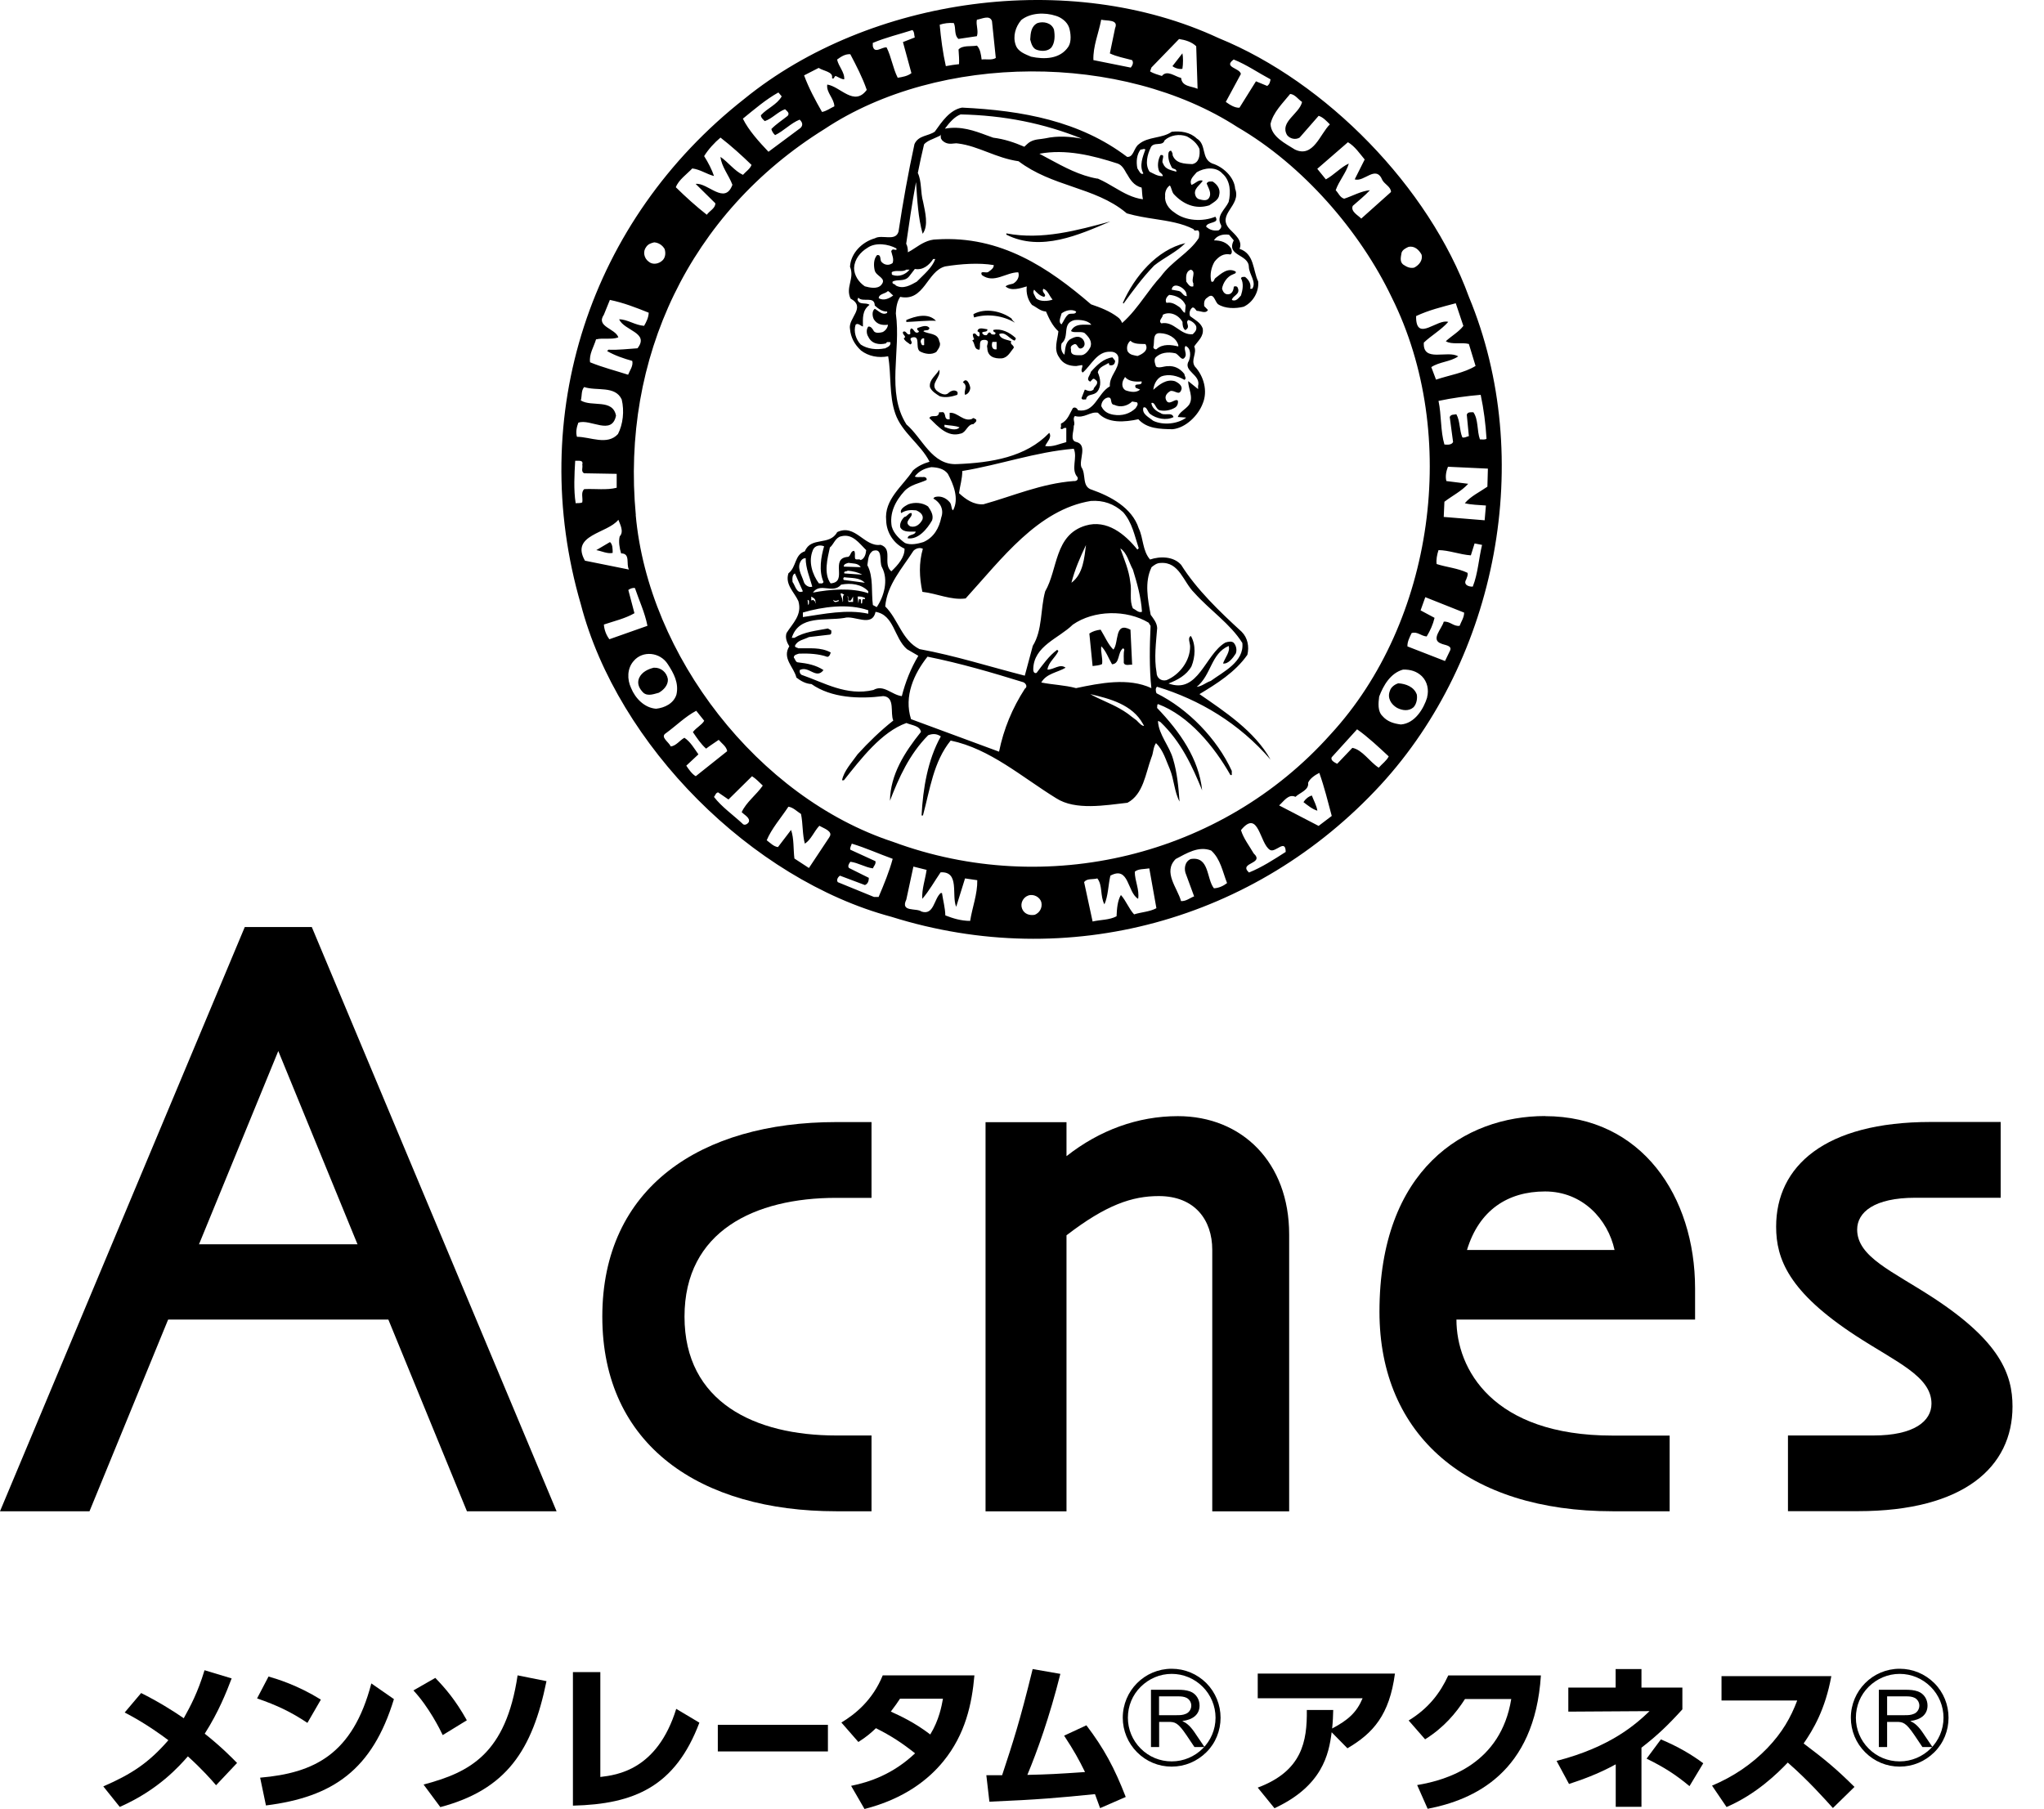 <svg width="61" height="54" viewBox="0 0 61 54" fill="none" xmlns="http://www.w3.org/2000/svg">
<g clip-path="url(#clip0_920_2)">
<path d="M31.828 34.508V33.496H29.412V45.113H31.828V36.873C33.016 35.958 33.793 35.702 34.584 35.702C35.658 35.702 36.178 36.417 36.178 37.305V45.113H38.473V36.846C38.473 34.696 37.064 33.316 35.152 33.316C33.955 33.316 32.816 33.734 31.831 34.508H31.828Z" fill="black"/>
<path d="M46.11 33.313C43.721 33.313 41.168 34.89 41.168 39.153C41.168 42.856 43.809 45.11 48.125 45.11H49.828V42.851H48.125C44.539 42.851 43.465 40.859 43.465 39.388H50.587V38.459C50.587 35.714 48.993 33.316 46.107 33.316L46.11 33.313ZM46.11 35.564C47.237 35.564 47.987 36.405 48.184 37.311H43.78C44.139 36.126 44.992 35.564 46.11 35.564Z" fill="black"/>
<path d="M53.006 36.617C53.006 37.576 53.379 38.561 55.38 39.868C56.586 40.656 57.642 41.08 57.642 41.898C57.642 42.418 57.127 42.848 55.909 42.848H53.359V45.107H55.45C58.613 45.107 60.06 43.783 60.06 41.983C60.06 41.024 59.687 40.038 57.686 38.732C56.48 37.944 55.424 37.52 55.424 36.702C55.424 36.181 55.939 35.752 57.157 35.752H59.707V33.49H57.615C54.453 33.49 53.006 34.814 53.006 36.614V36.617Z" fill="black"/>
<path d="M12.676 37.141H3.927V39.388H12.676V37.141Z" fill="black"/>
<path d="M9.305 27.671H8.305H7.305L0 45.11H2.671L8.305 31.372L13.935 45.11H16.61L9.305 27.671Z" fill="black"/>
<path d="M24.956 35.755H26.009V33.493H24.956C20.913 33.493 17.975 35.446 17.975 39.3C17.975 43.154 20.913 45.11 24.956 45.11H26.009V42.848H24.956C22.526 42.848 20.428 41.853 20.428 39.3C20.428 36.746 22.526 35.755 24.956 35.755Z" fill="black"/>
<path d="M4.216 50.538C4.701 50.779 5.157 51.061 5.484 51.288C5.689 50.917 5.901 50.523 6.104 49.855L6.913 50.099C6.76 50.502 6.525 51.099 6.11 51.749C6.601 52.138 6.931 52.476 7.075 52.623L6.448 53.288C6.319 53.135 6.031 52.809 5.607 52.426C5.357 52.709 4.733 53.426 3.574 53.935L3.083 53.323C3.939 52.95 4.439 52.617 5.025 51.944C4.386 51.467 3.957 51.241 3.721 51.117L4.213 50.535L4.216 50.538Z" fill="black"/>
<path d="M9.173 51.426C8.687 51.102 8.27 50.902 7.672 50.696L8.014 50.043C8.278 50.12 8.876 50.299 9.576 50.732L9.173 51.429V51.426ZM7.764 53.062C9.379 52.923 10.529 52.364 11.082 50.249L11.756 50.717C11.111 52.829 9.935 53.641 7.937 53.891L7.764 53.065V53.062Z" fill="black"/>
<path d="M13.212 51.791C13.135 51.626 12.797 50.949 12.338 50.458L12.991 50.084C13.288 50.393 13.588 50.735 13.932 51.349L13.212 51.791ZM12.641 53.267C14.021 52.903 15.097 52.353 15.447 50.008L16.309 50.181C15.886 52.25 15.112 53.417 13.141 53.941L12.641 53.267Z" fill="black"/>
<path d="M17.916 53.041C18.41 52.982 19.613 52.838 20.181 51.008L20.872 51.42C20.151 53.332 18.925 53.853 17.098 53.897V49.911H17.916V53.041Z" fill="black"/>
<path d="M24.708 51.485V52.279H21.422V51.485H24.708Z" fill="black"/>
<path d="M25.108 51.417C25.523 51.167 26.041 50.752 26.344 50.008H29.08C29.006 50.864 28.809 51.767 28.156 52.57C27.718 53.109 26.997 53.691 25.8 53.997L25.4 53.306C25.953 53.194 26.65 52.959 27.309 52.335C26.9 52.011 26.594 51.814 26.141 51.585C26.012 51.708 25.873 51.835 25.617 51.997L25.108 51.414V51.417ZM26.859 50.705C26.776 50.832 26.732 50.893 26.585 51.09C26.85 51.211 27.288 51.408 27.762 51.773C28.027 51.341 28.103 50.917 28.141 50.705H26.859Z" fill="black"/>
<path d="M29.436 52.988H29.907C30.233 51.997 30.43 51.405 30.818 49.82L31.645 49.964C31.319 51.261 30.954 52.273 30.66 52.979C31.295 52.965 31.563 52.95 32.381 52.894C32.189 52.506 32.06 52.27 31.757 51.808L32.422 51.499C32.945 52.188 33.257 52.764 33.596 53.638L32.831 53.971C32.757 53.765 32.731 53.691 32.678 53.553C31.639 53.659 30.98 53.718 29.527 53.779L29.436 52.991V52.988Z" fill="black"/>
<path d="M37.535 53.359C38.861 52.864 39.011 51.979 39 51.041H39.788C39.782 51.238 39.779 51.364 39.756 51.594C40.241 51.338 40.491 51.108 40.665 50.691H37.535V49.955H41.63C41.465 51.191 40.98 51.735 40.212 52.185L39.741 51.706C39.659 52.364 39.462 53.312 38.035 53.974L37.535 53.359Z" fill="black"/>
<path d="M42.294 53.282C43.209 53.132 44.789 52.638 45.101 50.714H43.721C43.448 51.138 43.092 51.564 42.53 51.917L42.039 51.355C42.63 50.996 42.98 50.535 43.221 50.011H45.986C45.798 52.92 43.983 53.726 42.606 53.991L42.294 53.285V53.282Z" fill="black"/>
<path d="M48.219 49.82H48.987V50.373H50.208V51.023C49.767 51.508 49.467 51.794 48.987 52.167V53.932H48.219V52.664C47.666 52.967 47.187 53.129 46.825 53.25L46.454 52.562C48.075 52.144 48.825 51.461 49.228 51.076L46.804 51.091V50.373H48.216V49.82H48.219ZM50.42 53.315C50.017 52.979 49.675 52.756 49.14 52.494L49.566 51.92C50.081 52.132 50.505 52.388 50.831 52.632L50.42 53.315Z" fill="black"/>
<path d="M54.653 50.032C54.471 51.032 54.109 51.632 53.827 52.041C54.45 52.511 54.794 52.791 55.344 53.338L54.7 53.968C54.429 53.67 53.982 53.162 53.353 52.611C53.05 52.929 52.411 53.559 51.526 53.938L51.093 53.3C51.723 53.035 52.276 52.664 52.747 52.176C53.188 51.714 53.444 51.267 53.635 50.758H51.376V50.032H54.65H54.653Z" fill="black"/>
<path d="M34.967 52.732C35.358 52.732 35.722 52.579 36.002 52.303C36.279 52.029 36.426 51.658 36.426 51.273C36.426 50.888 36.276 50.517 36.002 50.24C35.725 49.964 35.358 49.811 34.967 49.811C34.16 49.811 33.507 50.467 33.507 51.273C33.507 51.658 33.66 52.029 33.934 52.303C34.208 52.579 34.575 52.732 34.964 52.732H34.967ZM33.66 51.273C33.66 50.923 33.796 50.593 34.043 50.349C34.29 50.105 34.616 49.964 34.967 49.964C35.316 49.964 35.646 50.102 35.893 50.349C36.137 50.593 36.276 50.926 36.276 51.273C36.276 51.991 35.687 52.576 34.967 52.576C34.616 52.576 34.29 52.441 34.043 52.194C33.796 51.947 33.66 51.62 33.66 51.273Z" fill="black"/>
<path d="M34.593 50.635H35.163C35.258 50.635 35.337 50.643 35.411 50.679C35.487 50.717 35.552 50.805 35.552 50.911C35.552 51.017 35.487 51.117 35.393 51.155C35.296 51.197 35.214 51.197 35.105 51.197H34.59V50.635H34.593ZM34.352 52.147H34.593V51.397H34.866C35.066 51.397 35.152 51.414 35.411 51.797L35.646 52.147H35.946L35.631 51.682C35.487 51.479 35.375 51.414 35.29 51.376V51.37C35.593 51.332 35.799 51.182 35.799 50.908C35.799 50.729 35.699 50.555 35.514 50.487C35.396 50.446 35.278 50.438 35.152 50.438H34.349V52.144L34.352 52.147Z" fill="black"/>
<path d="M56.692 52.732C57.083 52.732 57.448 52.579 57.727 52.303C58.004 52.029 58.151 51.658 58.151 51.273C58.151 50.888 58.004 50.517 57.727 50.24C57.448 49.964 57.083 49.811 56.692 49.811C55.886 49.811 55.236 50.467 55.236 51.273C55.236 51.658 55.386 52.029 55.662 52.303C55.936 52.579 56.303 52.732 56.692 52.732ZM55.386 51.273C55.386 50.923 55.521 50.593 55.768 50.349C56.015 50.105 56.342 49.964 56.692 49.964C57.042 49.964 57.371 50.102 57.618 50.349C57.863 50.593 58.001 50.926 58.001 51.273C58.001 51.991 57.413 52.576 56.692 52.576C56.342 52.576 56.015 52.441 55.768 52.194C55.521 51.947 55.386 51.62 55.386 51.273Z" fill="black"/>
<path d="M56.318 50.635H56.892C56.986 50.635 57.065 50.643 57.139 50.679C57.215 50.717 57.28 50.805 57.28 50.911C57.28 51.017 57.215 51.117 57.121 51.155C57.024 51.197 56.942 51.197 56.833 51.197H56.318V50.635ZM56.077 52.147H56.318V51.397H56.592C56.792 51.397 56.877 51.414 57.136 51.797L57.371 52.147H57.671L57.357 51.682C57.212 51.479 57.101 51.414 57.015 51.376V51.37C57.321 51.332 57.524 51.182 57.524 50.908C57.524 50.729 57.424 50.555 57.236 50.487C57.118 50.446 57.001 50.438 56.874 50.438H56.071V52.144L56.077 52.147Z" fill="black"/>
<path d="M30.963 1.494C31.092 1.533 31.269 1.533 31.375 1.421C31.486 1.274 31.486 1.062 31.454 0.883C31.383 0.68 31.142 0.63 30.963 0.688C30.768 0.785 30.757 0.991 30.745 1.18C30.777 1.3 30.816 1.459 30.963 1.494ZM38.9 23.943C39.029 24.041 39.161 24.152 39.315 24.199C39.288 24.035 39.209 23.902 39.15 23.746C39.053 23.77 38.953 23.855 38.9 23.943ZM35.287 2.053C35.311 1.915 35.311 1.692 35.287 1.592L34.99 1.974C35.066 2.036 35.202 2.074 35.287 2.053ZM19.522 19.928C19.343 19.969 19.154 20.057 19.072 20.24C19.004 20.407 19.078 20.557 19.201 20.678C19.334 20.793 19.522 20.713 19.66 20.678C19.807 20.596 19.946 20.446 19.931 20.269C19.898 20.072 19.728 19.922 19.522 19.931M41.73 20.396C41.624 20.428 41.512 20.51 41.48 20.619C41.394 20.834 41.515 21.025 41.691 21.128C41.85 21.21 42.042 21.237 42.186 21.11C42.274 21.013 42.303 20.858 42.283 20.734C42.203 20.502 41.956 20.41 41.733 20.396M17.795 16.421C17.948 16.445 18.125 16.539 18.284 16.504C18.284 16.38 18.284 16.248 18.204 16.18L17.795 16.421ZM43.836 8.858C42.645 5.589 39.588 2.451 36.37 1.138C31.925 -0.933 25.953 -0.088 22.217 2.948C17.604 6.572 15.689 12.406 17.336 18.045C18.433 22.249 22.443 26.253 26.6 27.365C31.884 29.024 37.473 27.48 41.203 23.429C44.675 19.654 45.845 13.694 43.836 8.858ZM44.363 13.097C44.313 13.132 44.23 13.115 44.166 13.115C44.074 12.862 44.124 12.52 43.971 12.306C43.898 12.306 43.798 12.291 43.774 12.379L43.836 13.018C43.774 13.029 43.715 13.076 43.642 13.056C43.551 12.844 43.577 12.567 43.462 12.364C43.395 12.385 43.307 12.356 43.265 12.447L43.365 13.194C43.324 13.279 43.209 13.279 43.106 13.268C42.986 12.865 43.021 12.394 42.93 11.967C43.339 11.879 43.78 11.82 44.189 11.785C44.28 12.214 44.336 12.653 44.363 13.097ZM43.671 9.729C43.545 9.899 43.321 10.026 43.148 10.185C43.324 10.296 43.618 10.211 43.836 10.267L44.036 10.923C43.692 11.135 43.251 11.197 42.856 11.332L42.715 10.958C42.962 10.796 43.271 10.805 43.518 10.638C43.209 10.441 42.453 10.835 42.492 10.226C42.715 10.014 43.009 9.849 43.221 9.608C42.901 9.508 42.292 10.193 42.262 9.508V9.434C42.636 9.258 43.033 9.161 43.445 9.052L43.671 9.726V9.729ZM41.833 7.531C41.865 7.449 41.956 7.407 42.027 7.372C42.209 7.325 42.347 7.457 42.424 7.599C42.471 7.775 42.339 7.922 42.2 7.99C42.065 8.016 41.968 7.958 41.871 7.893C41.762 7.802 41.812 7.649 41.83 7.531M40.727 4.76L40.429 5.354C40.715 5.445 41.062 4.904 41.256 5.378C41.324 5.501 41.512 5.578 41.512 5.731L40.624 6.525C40.544 6.434 40.297 6.316 40.371 6.145C40.544 5.99 40.735 5.839 40.883 5.678C40.621 5.701 40.371 5.848 40.115 5.931C39.991 5.898 39.941 5.757 39.862 5.678C39.962 5.392 40.173 5.163 40.253 4.883C40.026 4.98 39.806 5.228 39.568 5.354L39.312 5.039L40.227 4.245C40.435 4.366 40.58 4.586 40.724 4.757M38.858 3.045C38.776 3.401 38.182 3.639 38.411 4.033C38.5 4.145 38.664 4.18 38.785 4.107L39.353 3.457C39.485 3.498 39.594 3.618 39.688 3.713C39.4 3.989 39.194 4.727 38.644 4.463C38.367 4.286 37.932 4.083 37.917 3.698C37.997 3.351 38.276 3.086 38.503 2.804C38.65 2.818 38.741 2.965 38.856 3.042M36.82 1.777C37.202 1.93 37.547 2.171 37.917 2.368C37.905 2.445 37.888 2.518 37.817 2.565L37.482 2.427L36.99 3.215C36.852 3.224 36.705 3.13 36.582 3.042L37.032 2.209C37.005 2.027 36.49 2.012 36.82 1.774M34.363 2.015L35.187 1.165C35.37 1.191 35.564 1.25 35.699 1.38L35.74 2.651C35.564 2.568 35.273 2.592 35.249 2.327C35.066 2.286 34.828 2.074 34.675 2.268C34.56 2.23 34.428 2.198 34.322 2.13L34.363 2.015ZM32.863 0.588C33.025 0.63 33.393 0.571 33.278 0.841L33.122 1.594C33.331 1.694 33.563 1.733 33.784 1.794C33.84 1.868 33.796 1.956 33.746 2.018L32.631 1.794C32.616 1.383 32.787 0.994 32.863 0.591M30.471 0.603C30.745 0.379 31.177 0.362 31.516 0.474C31.669 0.521 31.848 0.647 31.907 0.827C31.957 0.988 31.981 1.247 31.884 1.394C31.636 1.768 31.163 1.777 30.771 1.692C30.598 1.618 30.377 1.544 30.31 1.339C30.221 1.08 30.307 0.8 30.474 0.603M28.465 0.688C28.536 0.835 28.465 1.038 28.603 1.162L29.154 1.08C29.209 0.915 29.118 0.738 29.154 0.588C29.292 0.571 29.536 0.432 29.604 0.63L29.718 1.73C29.604 1.806 29.407 1.756 29.295 1.777C29.277 1.627 29.253 1.462 29.156 1.362C28.977 1.394 28.727 1.344 28.606 1.477C28.615 1.618 28.63 1.786 28.621 1.915C28.492 1.927 28.362 1.95 28.227 1.974C28.136 1.574 28.08 1.138 28.044 0.738C28.177 0.694 28.315 0.677 28.465 0.688ZM26.05 1.28C26.424 1.121 26.835 1.024 27.23 0.897C27.294 0.956 27.277 1.044 27.3 1.118L26.947 1.256L27.2 2.183C27.088 2.271 26.938 2.298 26.791 2.321C26.644 2.03 26.603 1.703 26.459 1.415C26.318 1.397 26.097 1.621 26.047 1.374V1.277L26.05 1.28ZM24.438 2.03C24.567 2.118 24.879 2.145 24.829 2.327C24.888 2.395 24.894 2.268 24.941 2.268C25.023 2.303 25.1 2.362 25.194 2.368C25.214 2.159 25.023 1.983 24.982 1.777C25.1 1.692 25.22 1.609 25.376 1.618C25.556 1.962 25.738 2.309 25.867 2.683C25.491 3.192 25.082 2.583 24.688 2.524C24.652 2.762 24.894 2.936 24.9 3.174C24.776 3.23 24.67 3.315 24.532 3.342C24.329 2.986 24.138 2.633 23.997 2.25L24.432 2.027L24.438 2.03ZM23.232 2.762L23.329 2.877C23.182 3.13 22.905 3.224 22.708 3.439C22.708 3.515 22.773 3.565 22.823 3.615C23.043 3.542 23.205 3.342 23.429 3.26C23.485 3.318 23.576 3.371 23.508 3.457C23.343 3.589 23.17 3.698 23.02 3.851C23.035 3.916 23.076 3.983 23.132 4.033C23.393 3.907 23.599 3.677 23.864 3.571C23.97 3.665 23.97 3.777 23.843 3.854L22.934 4.53C22.661 4.242 22.343 3.895 22.17 3.542C22.517 3.26 22.852 2.971 23.226 2.762M20.66 5.028C20.896 5.057 21.087 5.198 21.308 5.254C21.249 5.072 21.134 4.848 21.014 4.66C21.134 4.463 21.325 4.254 21.502 4.107C21.825 4.357 22.143 4.645 22.428 4.922C22.387 5.039 22.258 5.122 22.172 5.219C21.922 5.104 21.731 4.839 21.502 4.683C21.528 4.969 21.752 5.233 21.858 5.516C21.628 6.134 21.125 5.445 20.761 5.489L21.349 6.069C21.349 6.219 21.175 6.293 21.093 6.41C20.772 6.157 20.472 5.887 20.169 5.589C20.249 5.372 20.502 5.195 20.66 5.028ZM19.284 7.372C19.343 7.284 19.428 7.257 19.522 7.234C19.654 7.243 19.766 7.316 19.834 7.431C19.872 7.549 19.86 7.684 19.775 7.769C19.666 7.878 19.481 7.913 19.363 7.813C19.219 7.713 19.178 7.508 19.284 7.372ZM17.795 10.129C17.998 10.079 18.26 10.146 18.454 10.07C18.366 9.802 17.774 9.755 18.022 9.393L18.201 8.952C18.601 9.034 18.981 9.181 19.36 9.334C19.354 9.481 19.29 9.608 19.222 9.726C18.951 9.708 18.725 9.531 18.478 9.531C18.625 9.873 19.392 9.926 19.025 10.396C18.728 10.414 18.457 10.452 18.157 10.438L18.119 10.479C18.354 10.614 18.607 10.699 18.869 10.773C18.904 10.92 18.795 11.058 18.745 11.185C18.369 11.064 17.975 10.964 17.61 10.814C17.575 10.57 17.722 10.355 17.789 10.126M17.26 12.617C17.616 12.488 18.26 13.018 18.384 12.406C18.284 11.894 17.66 12.156 17.333 11.953C17.374 11.811 17.339 11.664 17.433 11.553C17.81 11.679 18.357 11.502 18.554 11.923C18.637 12.27 18.592 12.665 18.442 12.956C18.122 13.306 17.616 13.038 17.218 13.038C17.177 12.9 17.21 12.747 17.26 12.614M17.18 15.021C17.116 14.621 17.142 14.159 17.166 13.753C17.254 13.762 17.419 13.718 17.377 13.868C17.401 13.956 17.327 14.082 17.436 14.127L18.404 14.144V14.559C18.107 14.636 17.757 14.583 17.436 14.6C17.327 14.697 17.401 14.862 17.377 14.994C17.327 15.027 17.248 15.012 17.18 15.021ZM18.454 15.515C18.504 15.648 18.628 15.871 18.495 16.009C18.454 16.159 18.489 16.365 18.536 16.518C18.825 16.518 18.675 16.845 18.772 17.001L17.457 16.736C17.015 15.959 18.128 15.927 18.454 15.515ZM18.022 18.642C18.334 18.536 18.651 18.466 18.934 18.304L18.751 17.61C18.81 17.569 18.875 17.542 18.948 17.551C19.072 17.922 19.245 18.283 19.322 18.68L18.186 19.081C18.095 18.96 18.033 18.807 18.022 18.642ZM18.834 20.537C18.713 20.281 18.713 19.954 18.91 19.731C19.181 19.407 19.704 19.466 19.931 19.828C20.104 20.093 20.266 20.387 20.187 20.734C20.104 20.999 19.834 21.128 19.581 21.155C19.234 21.131 18.957 20.843 18.834 20.537ZM20.761 23.167C20.655 23.108 20.558 22.97 20.481 22.855L20.843 22.517C20.719 22.343 20.602 22.137 20.425 22.022C20.284 22.099 20.178 22.264 20.016 22.281C19.966 22.149 19.687 21.999 19.875 21.884C20.181 21.661 20.457 21.384 20.778 21.216L21.016 21.514C20.949 21.637 20.784 21.713 20.678 21.852C20.796 22.025 20.916 22.208 21.072 22.346C21.196 22.252 21.328 22.169 21.449 22.084C21.531 22.184 21.681 22.281 21.702 22.422L20.763 23.17L20.761 23.167ZM22.346 24.538C22.305 24.605 22.208 24.655 22.152 24.579C21.872 24.32 21.537 24.085 21.308 23.788C21.349 23.741 21.358 23.664 21.431 23.652L21.74 23.864L22.443 23.17C22.561 23.243 22.661 23.352 22.764 23.449C22.576 23.723 22.267 23.946 22.134 24.244C22.214 24.323 22.396 24.414 22.346 24.538ZM24.75 24.991L24.141 25.909L23.708 25.626C23.673 25.347 23.699 25.029 23.608 24.773L23.217 25.285C23.084 25.267 22.99 25.161 22.881 25.082C23.023 24.738 23.308 24.414 23.529 24.079C23.676 24.102 23.782 24.22 23.905 24.297C23.964 24.582 23.944 24.914 24.02 25.182C24.208 25.061 24.291 24.82 24.452 24.649C24.576 24.723 24.879 24.814 24.75 24.988M26.223 26.773H26.082L25.003 26.332C24.953 26.265 25.008 26.179 25.067 26.138L25.812 26.418C25.906 26.382 25.929 26.285 25.929 26.203L25.338 25.909C25.288 25.856 25.338 25.773 25.379 25.723C25.614 25.753 25.812 25.888 26.05 25.92C26.073 25.853 26.147 25.794 26.126 25.706L25.379 25.364C25.353 25.317 25.403 25.244 25.42 25.182C25.838 25.308 26.232 25.488 26.641 25.635C26.541 26.009 26.379 26.403 26.223 26.768M18.975 15.374C18.534 10.691 20.578 6.357 24.608 3.851C28.041 1.574 33.484 1.562 36.932 3.795C38.882 4.93 40.591 6.901 41.536 8.881C43.574 12.973 42.803 18.563 39.709 21.919C36.449 25.573 31.216 26.818 26.653 25.129C22.626 23.808 19.348 19.569 18.972 15.371M28.956 27.488C28.677 27.488 28.439 27.412 28.212 27.324C28.206 27.094 28.144 26.876 28.112 26.656H28.074C27.871 26.829 27.871 27.332 27.5 27.209C27.353 27.094 26.862 27.238 27.047 26.853L27.259 25.867L27.653 25.965C27.612 26.253 27.506 26.544 27.524 26.829C27.727 26.597 27.891 26.3 28.071 26.038C28.65 26.006 28.389 26.721 28.536 27.068L28.8 26.22L29.165 26.273C29.174 26.685 29.018 27.076 28.953 27.485M30.88 27.306C30.716 27.335 30.563 27.276 30.504 27.127C30.439 26.968 30.53 26.788 30.683 26.732C30.839 26.673 31.033 26.773 31.077 26.929C31.116 27.103 31.019 27.25 30.88 27.306ZM33.846 27.294C33.69 27.127 33.61 26.894 33.452 26.715C33.351 26.879 33.331 27.127 33.322 27.35C33.107 27.465 32.846 27.45 32.607 27.506L32.354 26.332C32.434 26.212 32.616 26.259 32.748 26.22C32.91 26.423 32.828 26.753 32.96 26.994C33.072 26.744 33.072 26.423 33.137 26.138C33.702 25.832 33.637 26.638 33.966 26.829C34.01 26.55 33.866 26.3 33.866 26.02C33.966 25.929 34.152 25.947 34.299 25.92L34.511 27.109C34.307 27.218 34.063 27.224 33.843 27.294M36.228 26.515C35.999 26.226 36.099 25.553 35.537 25.641C35.352 25.717 35.325 25.95 35.399 26.109L35.637 26.756C35.52 26.797 35.399 26.906 35.246 26.897C35.14 26.503 34.696 26.032 35.087 25.641C35.408 25.473 35.77 25.241 36.146 25.388C36.426 25.641 36.487 26.023 36.62 26.359C36.511 26.444 36.373 26.509 36.226 26.515M37.27 26.041C36.952 25.741 37.755 25.791 37.414 25.473C37.279 25.241 37.108 25.023 37.035 24.779C37.564 24.129 37.591 25.185 37.902 25.37C38.067 25.464 38.364 25.02 38.37 25.429C38.017 25.656 37.655 25.891 37.273 26.044M39.35 24.652L38.173 24.041C38.308 23.926 38.45 23.685 38.661 23.785C38.794 23.658 39.07 23.582 39.038 23.367C39.088 23.24 39.244 23.134 39.373 23.07C39.523 23.493 39.629 23.926 39.744 24.355L39.353 24.652H39.35ZM41.144 22.914C40.874 22.74 40.656 22.378 40.359 22.323L39.906 22.799C39.835 22.761 39.697 22.699 39.744 22.602L40.5 21.769C40.827 21.999 41.147 22.302 41.444 22.578C41.383 22.705 41.247 22.799 41.147 22.914M42.592 20.816C42.486 21.16 42.221 21.596 41.806 21.625C41.6 21.599 41.403 21.543 41.256 21.372C41.112 21.231 41.133 20.99 41.159 20.793C41.283 20.463 41.494 20.093 41.871 19.987C42.092 19.981 42.28 20.037 42.433 20.184C42.598 20.349 42.648 20.59 42.589 20.816M43.56 18.68C43.38 18.707 43.271 18.536 43.086 18.557C43.033 18.763 42.683 19.095 43.009 19.21C43.106 19.26 43.371 19.26 43.262 19.445L43.124 19.731L42.003 19.295C41.995 19.16 42.068 19.022 42.127 18.898C42.292 18.839 42.409 18.986 42.577 18.998C42.683 18.822 42.765 18.642 42.812 18.442L42.395 18.219L42.536 17.825L43.695 18.286C43.695 18.433 43.607 18.554 43.56 18.68ZM43.954 17.51C43.83 17.518 43.66 17.454 43.757 17.295C43.774 17.233 43.816 17.174 43.795 17.098C43.501 16.957 43.174 16.933 42.874 16.836C42.856 16.709 42.886 16.554 42.93 16.421C43.233 16.421 43.568 16.554 43.895 16.577L44.007 16.221L44.23 16.265C44.13 16.677 44.107 17.121 43.954 17.507M44.345 15.089L44.307 15.53L43.086 15.43L43.106 14.977C43.345 14.794 43.621 14.659 43.816 14.441L43.165 14.359C43.127 14.221 43.16 14.062 43.212 13.932L44.404 13.988L44.389 14.527C44.166 14.683 43.889 14.812 43.715 15.021C43.913 15.071 44.133 15.071 44.345 15.089ZM30.289 9.632C30.26 9.596 30.201 9.561 30.192 9.511C29.892 9.287 29.407 9.181 29.053 9.376C29.048 9.411 29.062 9.44 29.071 9.476C29.48 9.352 29.945 9.426 30.289 9.632ZM28.8 11.785C28.889 11.77 28.956 11.664 28.956 11.573C28.942 11.479 28.851 11.241 28.736 11.411C28.903 11.529 28.75 11.652 28.8 11.785ZM29.23 10.441C29.277 10.299 29.177 10.129 29.407 10.146C29.562 10.176 29.424 10.293 29.465 10.382C29.465 10.638 29.668 10.714 29.901 10.696C30.08 10.673 30.157 10.496 30.254 10.382C30.268 10.299 30.124 10.282 30.18 10.185C30.051 10.134 29.854 10.129 29.818 9.973C30.007 9.884 30.115 10.117 30.28 10.167C30.292 10.146 30.327 10.117 30.31 10.088C30.13 9.92 29.877 9.796 29.645 9.849C29.615 9.929 29.771 9.905 29.686 9.985C29.636 9.985 29.586 9.993 29.565 9.943C29.515 9.884 29.468 9.973 29.451 10.002C29.383 10.02 29.324 9.982 29.309 9.929C29.351 9.879 29.474 9.929 29.468 9.829C29.377 9.823 29.192 9.746 29.171 9.887L29.233 9.929C29.233 9.973 29.248 10.02 29.212 10.043C29.133 10.034 29.124 9.905 29.033 9.973C29.033 10.023 29.045 10.076 29.074 10.126L29.015 10.164C29.106 10.246 29.056 10.438 29.233 10.438M29.618 10.205H29.742V10.426C29.595 10.455 29.583 10.299 29.618 10.205ZM32.41 11.926C32.445 11.732 32.631 11.829 32.748 11.688C32.878 11.529 32.843 11.294 32.763 11.117C32.787 10.958 32.966 10.911 33.081 10.838C33.107 10.847 33.101 10.882 33.101 10.896C33.213 10.926 33.278 10.876 33.278 10.767L33.199 10.667C32.937 10.699 32.734 10.896 32.554 11.1C32.545 11.191 32.386 11.329 32.537 11.391L32.595 11.332C32.642 11.27 32.684 11.332 32.734 11.373C32.781 11.488 32.642 11.538 32.634 11.629C32.537 11.703 32.472 11.664 32.375 11.629L32.275 11.885C32.298 11.953 32.366 11.914 32.413 11.923M32.89 19.828C32.916 19.637 32.84 19.457 32.866 19.292C33.004 19.422 33.078 19.642 33.187 19.828C33.434 19.813 33.343 19.463 33.522 19.348L33.554 19.392C33.522 19.507 33.543 19.654 33.537 19.784C33.569 19.893 33.737 19.825 33.787 19.843L33.737 18.795C33.251 18.539 33.398 19.186 33.228 19.39C33.069 19.239 32.972 18.995 32.846 18.795C32.722 18.81 32.61 18.842 32.51 18.91L32.607 19.881C32.71 19.866 32.804 19.866 32.887 19.822M33.649 23.961C34.122 23.708 34.184 23.096 34.361 22.614C34.425 22.473 34.41 22.308 34.499 22.181C34.722 22.402 34.793 22.69 34.911 22.955C35.04 23.27 35.046 23.637 35.202 23.926C35.169 23.493 35.131 23.061 35.008 22.655C34.899 22.264 34.581 21.931 34.558 21.528C34.59 21.511 34.608 21.552 34.631 21.552C35.255 22.149 35.581 22.873 35.876 23.59C35.778 22.652 35.219 21.849 34.531 21.131C34.543 21.087 34.522 21.043 34.558 21.016C35.484 21.36 36.246 22.296 36.72 23.134H36.761V23.011C36.323 22.055 35.458 21.16 34.514 20.693C34.49 20.643 34.475 20.537 34.531 20.499C35.802 20.887 36.973 21.584 37.917 22.673C37.449 21.828 36.537 21.231 35.796 20.719C36.305 20.413 36.87 20.06 37.226 19.545C37.285 19.298 37.235 19.037 37.055 18.857C36.39 18.248 35.711 17.595 35.249 16.86C35.02 16.601 34.616 16.601 34.322 16.701C34.093 16.439 34.125 16.065 33.984 15.771C33.784 15.15 33.131 14.812 32.593 14.621C32.272 14.533 32.425 14.159 32.272 13.944C32.192 13.726 32.469 13.276 32.116 13.191C31.922 13.147 32.051 12.87 32.045 12.714C32.101 12.614 31.995 12.509 32.078 12.417C32.357 12.5 32.537 12.276 32.766 12.32C33.06 12.65 33.572 12.6 33.972 12.514C34.231 12.797 34.611 12.806 34.993 12.812C35.387 12.773 35.758 12.403 35.893 12.047C36.049 11.676 35.928 11.229 35.655 10.935C35.531 10.738 35.731 10.549 35.64 10.341C35.746 10.176 35.934 10.046 35.893 9.802C35.828 9.626 35.664 9.549 35.517 9.437C35.478 9.346 35.511 9.237 35.584 9.181C35.643 9.167 35.675 9.237 35.714 9.278C35.828 9.278 35.984 9.376 36.049 9.252L35.937 9.137C35.928 9.028 35.937 8.94 36.034 8.881C36.223 8.714 36.249 8.987 36.346 9.078C36.555 9.217 36.873 9.217 37.117 9.155C37.385 9.028 37.576 8.722 37.549 8.402C37.388 8.069 37.438 7.575 36.993 7.428C37.093 7.184 36.855 7.004 36.699 6.84C36.287 6.393 37.058 6.145 36.861 5.634C36.837 5.278 36.484 4.969 36.176 4.88C35.837 4.733 36.017 4.31 35.714 4.133C35.517 3.942 35.231 3.904 34.969 3.933C34.681 4.139 34.263 4.069 33.987 4.304C33.834 4.41 33.834 4.701 33.637 4.683C32.228 3.613 30.515 3.298 28.709 3.212C28.341 3.283 28.109 3.633 27.897 3.93C27.703 4.066 27.409 4.036 27.291 4.301C27.103 5.166 26.947 6.034 26.815 6.913C26.727 7.219 26.323 6.99 26.109 7.113C25.735 7.219 25.391 7.549 25.367 7.961C25.512 8.316 25.226 8.564 25.382 8.911C25.864 9.176 25.3 9.496 25.367 9.823C25.391 10.073 25.497 10.276 25.694 10.461C25.918 10.635 26.212 10.691 26.506 10.635C26.603 11.185 26.529 11.8 26.718 12.344C26.912 12.912 27.477 13.259 27.741 13.782C27.559 13.835 27.394 13.912 27.247 14.041C26.944 14.512 26.379 14.903 26.447 15.542C26.456 15.889 26.668 16.227 26.994 16.377C27.003 16.633 26.797 16.868 26.6 17.054C26.332 16.83 26.665 16.386 26.279 16.262C25.791 16.333 25.526 15.624 24.985 15.883C24.758 16.303 24.202 16.006 24.02 16.456C23.708 16.554 23.773 16.927 23.529 17.113C23.423 17.448 23.702 17.672 23.826 17.942C23.947 18.357 23.655 18.604 23.473 18.895C23.426 19.034 23.482 19.175 23.555 19.292C23.332 19.654 23.694 19.91 23.767 20.225C23.899 20.328 24.047 20.41 24.217 20.419C24.808 20.834 25.638 20.869 26.362 20.778C26.724 20.808 26.559 21.287 26.659 21.508C26.282 21.805 25.923 22.152 25.594 22.514C25.42 22.761 25.185 23.011 25.129 23.29H25.185C25.691 22.655 26.306 21.846 27.05 21.581C27.203 21.649 27.45 21.658 27.485 21.846C26.994 22.458 26.573 23.117 26.559 23.902C26.824 23.217 27.135 22.517 27.7 21.946C27.833 21.896 27.953 21.896 28.077 21.981C27.686 22.681 27.544 23.54 27.503 24.341H27.544C27.756 23.561 27.853 22.746 28.371 22.105C29.551 22.352 30.495 23.196 31.519 23.826C32.095 24.199 32.99 24.035 33.654 23.961M33.907 21.493L33.746 21.372C33.713 21.343 33.678 21.319 33.643 21.293C33.575 21.246 33.498 21.196 33.419 21.152C33.128 20.987 32.813 20.875 32.537 20.719C33.122 20.855 33.793 21.031 34.11 21.608C34.122 21.625 34.131 21.649 34.143 21.666C34.075 21.675 33.996 21.578 33.91 21.493M34.363 16.933C34.443 16.868 34.525 16.804 34.634 16.804C35.196 16.762 35.311 17.371 35.643 17.695C36.108 18.216 36.717 18.619 37.076 19.192C37.135 19.757 36.502 20.054 36.134 20.325C35.987 20.372 35.879 20.484 35.714 20.502C36.155 20.146 36.134 19.513 36.667 19.281C36.723 19.448 36.558 19.634 36.499 19.804C36.649 19.831 36.796 19.64 36.879 19.51C36.92 19.407 36.896 19.278 36.823 19.192C36.767 19.128 36.643 19.154 36.567 19.181C35.961 19.534 35.764 20.731 34.872 20.401C35.134 20.302 35.411 20.154 35.558 19.89C35.672 19.61 35.693 19.245 35.54 18.983C35.434 19.034 35.517 19.189 35.517 19.298C35.517 19.725 35.205 20.14 34.813 20.302C34.649 20.343 34.516 20.231 34.516 20.075C34.437 19.634 34.502 19.175 34.534 18.745C34.525 18.589 34.428 18.472 34.34 18.351C34.255 17.895 34.152 17.377 34.363 16.939M34.081 18.26C33.984 18.304 33.896 18.198 33.81 18.16C33.696 17.916 33.784 17.651 33.731 17.371C33.69 17.01 33.548 16.695 33.434 16.368C33.64 16.506 33.69 16.789 33.81 17.004C33.934 17.407 34.052 17.819 34.081 18.263M32.045 13.394C32.166 13.668 31.945 14.009 32.157 14.244C32.192 14.335 32.098 14.368 32.045 14.359C31.077 14.432 30.233 14.806 29.348 15.053C29.053 15.071 28.818 14.903 28.621 14.721C28.648 14.5 28.718 14.3 28.718 14.059C29.842 13.874 30.889 13.494 32.045 13.394ZM33.89 12.185C33.722 12.35 33.484 12.423 33.228 12.379C33.063 12.35 32.94 12.282 32.866 12.123C32.866 12.008 32.94 11.9 33.045 11.87C33.228 11.829 33.096 12.073 33.257 12.085C33.437 12.173 33.651 12.117 33.787 11.985L33.928 12.008C33.987 12.067 33.919 12.135 33.89 12.185ZM33.89 11.573L34.025 11.629C33.91 11.729 33.743 11.703 33.593 11.652C33.478 11.588 33.478 11.453 33.519 11.352L33.575 11.252C33.681 11.385 33.878 11.402 34.069 11.385C34.102 11.55 33.822 11.402 33.89 11.567M33.734 10.17C33.846 10.285 34.043 10.261 34.184 10.27C34.296 10.458 34.084 10.576 33.946 10.626C33.843 10.602 33.722 10.602 33.651 10.485C33.613 10.376 33.643 10.246 33.737 10.17M35.755 11.532V11.614L35.461 11.376C35.452 11.591 35.634 11.858 35.484 12.085C35.375 12.226 35.196 12.3 35.149 12.447L35.402 12.464C35.155 12.653 34.722 12.703 34.419 12.562C34.29 12.456 34.069 12.359 34.122 12.167C34.222 12.117 34.246 12.291 34.319 12.353C34.511 12.5 34.802 12.559 35.022 12.45C34.972 12.285 34.746 12.426 34.631 12.326C34.511 12.276 34.375 12.176 34.361 12.029C34.481 11.988 34.481 12.235 34.631 12.25C34.778 12.276 34.94 12.244 35.066 12.167C35.149 12.117 35.166 12.011 35.149 11.956C35.066 11.882 34.878 12.138 34.796 11.929C34.746 11.806 34.855 11.714 34.925 11.673C35.066 11.635 35.196 11.841 35.261 11.617C35.287 11.5 35.146 11.417 35.066 11.379C34.805 11.302 34.59 11.485 34.419 11.635C34.434 11.479 34.514 11.311 34.655 11.238C34.884 11.149 35.149 11.22 35.346 11.338C35.425 11.302 35.346 11.22 35.346 11.164C35.214 10.994 35.049 10.917 34.855 10.929C34.731 10.929 34.59 11.002 34.499 10.941C34.475 10.864 34.434 10.77 34.475 10.685C34.622 10.52 34.858 10.499 35.064 10.543C35.175 10.555 35.284 10.849 35.381 10.626C35.408 10.52 35.317 10.402 35.381 10.326C35.549 10.396 35.537 10.626 35.481 10.767C35.284 11.088 35.858 11.176 35.752 11.532M34.419 10.367C34.466 10.217 34.378 9.92 34.631 9.946C34.858 9.955 35.096 10.073 35.164 10.299V10.341C34.967 10.293 34.699 10.252 34.514 10.423C34.475 10.441 34.425 10.408 34.419 10.364M35.699 9.746C35.722 9.852 35.664 9.908 35.596 9.976C35.222 10.014 35.043 9.576 34.658 9.652C34.552 9.57 34.708 9.484 34.702 9.396C34.896 9.287 35.166 9.384 35.29 9.611C35.29 9.699 35.299 9.79 35.367 9.852C35.396 9.852 35.437 9.805 35.449 9.776C35.472 9.684 35.381 9.611 35.464 9.552C35.561 9.576 35.664 9.652 35.702 9.746M35.384 9.12L35.364 9.337C35.287 9.314 35.264 9.205 35.187 9.158C35.072 9.081 34.967 9.011 34.811 9.04C34.761 8.958 34.811 8.861 34.893 8.802C35.09 8.814 35.308 8.911 35.384 9.12ZM34.967 8.643C35.002 8.405 35.337 8.569 35.402 8.743L35.419 8.84C35.305 8.84 35.287 8.717 35.187 8.687L34.967 8.646V8.643ZM35.614 8.464V8.546C35.514 8.584 35.461 8.484 35.402 8.405C35.393 8.266 35.384 8.099 35.54 8.049C35.714 8.114 35.531 8.325 35.617 8.464M36.679 7.007L36.82 7.175C36.582 7.649 37.261 7.578 37.27 7.966C37.279 8.196 37.508 8.419 37.37 8.62H37.311C37.346 8.469 37.261 8.346 37.158 8.266C37.108 8.266 37.058 8.255 37.035 8.305C37.123 8.464 37.085 8.661 37.035 8.82C36.961 8.896 36.888 9.011 36.764 8.955C36.779 8.82 37.035 8.79 36.935 8.584C36.917 8.537 36.843 8.537 36.82 8.561C36.814 8.661 36.77 8.77 36.667 8.784C36.552 8.799 36.499 8.711 36.47 8.62C36.493 8.449 36.626 8.249 36.796 8.19C36.823 8.169 36.902 8.169 36.876 8.105C36.64 7.975 36.443 8.169 36.27 8.302C36.228 8.337 36.228 8.446 36.149 8.402C36.099 8.196 36.149 7.975 36.246 7.811C36.37 7.655 36.517 7.555 36.72 7.596C36.785 7.555 36.761 7.46 36.737 7.413C36.614 7.225 36.426 7.175 36.228 7.175C36.311 7.034 36.49 6.978 36.679 7.007ZM36.481 5.181C36.72 5.386 36.737 5.742 36.667 6.028C36.567 6.251 36.279 6.443 36.443 6.725C36.461 6.79 36.417 6.84 36.37 6.875C36.22 6.901 36.09 6.857 35.993 6.763C36.029 6.607 36.417 6.681 36.27 6.469C35.893 6.625 35.373 6.598 35.049 6.343C34.878 6.234 34.749 6.045 34.772 5.848C34.758 5.728 34.822 5.589 34.913 5.536C34.961 5.601 34.969 5.716 35.025 5.789C35.305 6.095 35.678 6.26 36.09 6.128C36.202 6.048 36.37 5.969 36.385 5.819C36.429 5.645 36.326 5.504 36.19 5.419C36.126 5.419 36.049 5.401 36.011 5.478C36.058 5.607 36.176 5.769 36.076 5.916C36.011 6.013 35.864 5.966 35.781 5.945C35.743 5.937 35.693 5.887 35.681 5.848C35.593 5.637 35.82 5.525 35.893 5.395C35.773 5.345 35.672 5.481 35.558 5.519C35.478 5.357 35.634 5.245 35.714 5.142C35.937 5.007 36.287 4.963 36.481 5.181ZM34.34 4.404C34.428 4.216 34.702 4.38 34.755 4.189C34.925 4.033 35.196 3.989 35.419 4.071C35.584 4.16 35.722 4.274 35.796 4.445C35.817 4.636 35.787 4.857 35.584 4.898C35.349 4.889 35.084 4.883 34.993 4.627C35.005 4.577 34.969 4.542 34.955 4.504C34.905 4.486 34.881 4.536 34.872 4.563C34.849 4.736 34.902 4.866 34.969 4.998C35.011 5.057 35.117 5.028 35.108 5.125C34.961 5.081 34.772 5.057 34.714 4.886C34.634 4.804 34.805 4.598 34.634 4.63C34.56 4.76 34.525 4.969 34.599 5.125C34.634 5.163 34.705 5.198 34.702 5.257C34.546 5.266 34.428 5.181 34.307 5.125C34.16 4.907 34.243 4.604 34.343 4.404M34.04 4.463C34.09 4.472 34.14 4.422 34.181 4.463C34.105 4.677 33.993 4.948 34.122 5.178C34.04 5.236 33.984 5.078 33.943 5.025C33.902 4.822 33.925 4.61 34.04 4.46M33.628 5.186C33.722 5.348 33.831 5.542 34.069 5.598C34.078 5.645 34.081 5.695 34.084 5.748C34.09 5.813 34.093 5.881 34.108 5.948C33.807 5.91 33.54 5.763 33.263 5.598C33.11 5.507 32.948 5.413 32.781 5.339L32.763 5.331H32.742C32.222 5.239 31.772 4.995 31.292 4.736C31.201 4.686 31.11 4.639 31.019 4.589C31.807 4.442 32.607 4.639 33.357 4.883C33.481 4.928 33.548 5.045 33.622 5.181M28.662 3.415C29.962 3.442 31.151 3.68 32.289 4.139C31.942 4.077 31.575 4.045 31.192 4.13C31.195 4.13 31.072 4.148 31.072 4.148C30.936 4.163 30.78 4.18 30.654 4.301C30.654 4.301 30.607 4.345 30.569 4.38C30.277 4.254 29.974 4.151 29.642 4.11C29.633 4.107 29.445 4.039 29.445 4.039C29.083 3.904 28.674 3.754 28.212 3.839H28.206C28.206 3.839 28.203 3.839 28.2 3.839C28.333 3.66 28.489 3.48 28.662 3.418M27.338 5.448C27.374 5.975 27.4 6.496 27.535 6.978C27.718 6.734 27.609 6.328 27.55 6.031C27.465 5.731 27.512 5.422 27.391 5.163C27.447 4.878 27.509 4.592 27.577 4.31C27.647 4.23 27.738 4.189 27.844 4.145L28.053 4.051L28.068 4.021C28.068 4.021 28.068 4.021 28.071 4.019C28.071 4.033 28.071 4.045 28.074 4.063L28.08 4.13L28.115 4.186C28.236 4.31 28.374 4.295 28.468 4.283C28.512 4.28 28.547 4.274 28.58 4.283H28.586H28.592C28.901 4.322 29.18 4.43 29.474 4.542C29.765 4.654 30.065 4.766 30.398 4.813C30.889 5.186 31.454 5.384 31.998 5.569C32.581 5.769 33.131 5.957 33.599 6.345L33.622 6.366L33.651 6.375C33.916 6.451 34.196 6.496 34.464 6.537C34.881 6.601 35.275 6.663 35.614 6.837C35.628 6.854 35.649 6.881 35.649 6.881C35.649 6.881 35.696 6.881 35.743 6.875C35.746 6.875 35.755 6.881 35.755 6.881C35.781 6.893 35.79 6.934 35.79 6.984C35.79 7.022 35.784 7.066 35.776 7.104C35.634 7.328 35.431 7.502 35.214 7.684C35.014 7.852 34.808 8.025 34.646 8.249C34.469 8.44 34.316 8.649 34.166 8.852C33.952 9.143 33.746 9.414 33.487 9.643V9.637C33.463 9.584 33.428 9.514 33.354 9.464C33.116 9.284 32.843 9.181 32.56 9.084C31.301 8.002 29.871 7.025 27.956 7.146C27.697 7.146 27.485 7.284 27.3 7.407C27.23 7.455 27.162 7.496 27.094 7.531V7.513C27.094 7.437 27.085 7.352 27.044 7.275C27.127 6.696 27.218 6.072 27.335 5.445M32.357 9.932C32.484 10.046 32.61 10.188 32.537 10.37C32.484 10.47 32.386 10.594 32.275 10.602C32.125 10.602 31.939 10.626 31.963 10.429C31.93 10.329 32.004 10.302 32.063 10.273C32.175 10.249 32.151 10.461 32.298 10.387C32.407 10.323 32.375 10.182 32.298 10.108C32.178 10.002 32.048 10.067 31.925 10.134C31.784 10.249 31.795 10.423 31.766 10.588C31.678 10.523 31.645 10.373 31.683 10.249C31.933 10.043 31.677 9.655 32.063 9.555C32.234 9.537 32.472 9.564 32.569 9.693C32.375 9.702 32.081 9.634 31.963 9.879C32.031 9.949 32.242 9.882 32.357 9.934M31.68 9.355C31.798 9.264 31.986 9.217 32.116 9.299C32.101 9.414 31.93 9.323 31.866 9.399C31.78 9.479 31.751 9.579 31.68 9.682C31.569 9.614 31.66 9.458 31.68 9.358M31.136 8.62C31.272 8.661 31.313 8.834 31.413 8.943C31.289 8.99 31.033 9.014 30.919 8.902C30.889 8.822 30.798 8.737 30.863 8.646C30.919 8.714 31.033 8.837 31.16 8.861C31.26 8.787 31.072 8.74 31.136 8.622M27.047 8.049H27.144C27.032 8.19 26.835 8.275 26.638 8.208C26.597 8.193 26.621 8.149 26.612 8.125C26.735 8.046 26.93 8.134 27.047 8.049ZM25.491 7.99C25.5 7.74 25.679 7.522 25.885 7.399C26.129 7.225 26.512 7.284 26.753 7.416V7.457C26.682 7.466 26.638 7.407 26.597 7.499C26.621 7.608 26.685 7.731 26.638 7.852C26.538 7.928 26.406 7.919 26.318 7.828C26.241 7.766 26.318 7.599 26.176 7.613C26.07 7.728 26.07 7.919 26.103 8.066C26.144 8.255 26.479 8.296 26.3 8.505C26.182 8.64 25.947 8.584 25.809 8.546C25.62 8.419 25.488 8.214 25.488 7.99M26.4 10.399C26.156 10.449 25.885 10.417 25.688 10.285C25.541 10.132 25.467 9.89 25.535 9.69C25.609 9.629 25.682 9.729 25.753 9.746C25.753 9.502 25.723 9.27 25.95 9.099C25.835 9.014 25.647 9.12 25.591 8.943L25.614 8.884C25.744 9.04 26.1 8.82 26.106 9.12C26.212 9.217 26.332 9.305 26.476 9.299V9.34C26.332 9.423 26.226 9.281 26.106 9.217C26.012 9.287 26.035 9.455 26.082 9.537C26.179 9.687 26.332 9.714 26.5 9.693C26.491 9.787 26.424 9.87 26.344 9.911C26.27 9.932 26.147 9.958 26.082 9.89C26.05 9.832 25.994 9.732 25.912 9.749C25.844 9.832 25.862 9.979 25.912 10.049C26.009 10.264 26.238 10.302 26.444 10.249C26.465 10.182 26.526 10.223 26.571 10.211C26.597 10.332 26.476 10.364 26.4 10.405M26.223 8.902C26.232 8.764 26.418 8.775 26.5 8.687C26.556 8.714 26.597 8.775 26.656 8.82C26.541 8.908 26.37 8.99 26.223 8.899M26.641 8.405C26.788 8.325 26.991 8.422 27.132 8.249L27.303 8.028C27.547 8.075 27.738 7.905 27.85 7.731H27.912C27.818 7.993 27.571 8.193 27.359 8.408C27.18 8.508 26.956 8.643 26.735 8.522C26.712 8.467 26.612 8.49 26.638 8.408M27.047 12.662C26.441 11.7 26.894 10.485 26.735 9.355C26.744 9.181 26.768 9.002 26.865 8.861C27.588 9.014 27.659 8.093 28.209 7.952C28.668 7.878 29.215 7.837 29.657 7.913C29.665 8.002 29.559 8.072 29.503 8.111C29.445 8.175 29.227 8.052 29.303 8.211C29.665 8.475 30.018 8.128 30.389 8.128C30.436 8.261 30.354 8.402 30.233 8.467C30.16 8.49 30.077 8.49 30.009 8.549C30.174 8.699 30.451 8.605 30.642 8.549C30.619 8.74 30.669 8.949 30.798 9.102C30.936 9.17 31.051 9.29 31.216 9.299C31.307 9.505 31.404 9.723 31.586 9.89C31.56 10.149 31.436 10.429 31.61 10.667C31.716 10.858 31.904 10.926 32.116 10.926L32.295 10.896C32.331 10.949 32.225 11.064 32.313 11.12C32.566 10.905 32.739 10.479 33.14 10.499C33.272 10.493 33.393 10.576 33.378 10.726C33.393 11.035 33.101 11.217 33.122 11.532C32.754 11.738 32.681 12.332 32.172 12.247C32.148 12.185 32.075 12.135 32.016 12.185C31.919 12.35 31.863 12.556 31.663 12.644C31.657 12.688 31.678 12.747 31.648 12.779C31.689 12.867 31.748 12.738 31.822 12.779V13.197C31.616 13.247 31.43 13.347 31.192 13.315C31.242 13.191 31.404 13.059 31.313 12.92C30.619 13.647 29.583 13.812 28.562 13.853C27.809 13.894 27.532 13.079 27.047 12.665M26.615 15.73C26.535 15.315 26.724 14.953 26.991 14.659C27.18 14.459 27.433 14.432 27.653 14.327C27.671 14.259 27.594 14.227 27.538 14.241C27.433 14.23 27.374 14.259 27.3 14.224C27.424 14.056 27.603 13.977 27.794 13.944C27.98 13.953 28.165 13.985 28.286 14.141C28.456 14.456 28.63 14.892 28.442 15.233C28.383 15.197 28.409 15.068 28.345 14.994C28.23 14.856 28.065 14.789 27.894 14.838L27.853 14.88C28.065 14.997 28.174 15.212 28.091 15.444C28.027 15.759 27.871 16.042 27.559 16.18C27.394 16.23 27.183 16.28 27.009 16.209C26.844 16.092 26.668 15.918 26.618 15.73M26.065 16.439C26.359 16.354 26.232 16.774 26.32 16.93C26.526 17.316 26.376 17.813 26.165 18.122L26.05 18.06C25.997 17.666 26.073 17.221 25.885 16.871C25.912 16.715 25.903 16.527 26.062 16.436M24.141 18.024L24.117 18.063L24.102 17.907C24.167 17.907 24.135 18.013 24.141 18.024ZM25.912 18.219V18.319C25.264 18.18 24.582 18.328 23.961 18.419V18.283C24.549 18.11 25.314 18.007 25.912 18.216M24.276 17.907L24.211 17.922V17.807C24.255 17.839 24.335 17.863 24.335 17.945L24.349 18.007H24.335C24.349 17.957 24.294 17.939 24.273 17.907M24.87 17.907C24.908 17.945 24.973 17.945 25.023 17.907C25.05 17.966 24.991 17.945 24.964 17.966C24.914 17.983 24.867 17.945 24.867 17.907M25.141 17.966C25.182 17.875 24.967 17.61 25.194 17.751C25.114 17.801 25.194 17.942 25.141 17.966ZM25.294 17.789C25.341 17.807 25.27 17.971 25.394 17.922L25.459 17.807V17.966H25.32L25.294 17.789ZM25.635 17.889L25.617 18.007L25.594 17.807C25.673 17.798 25.747 17.816 25.814 17.848V17.886C25.691 17.848 25.756 17.986 25.715 18.022C25.659 17.986 25.741 17.863 25.638 17.886M24.258 17.692C24.476 17.369 24.855 17.742 25.103 17.451C25.397 17.395 25.712 17.436 25.912 17.648V17.707C25.417 17.539 24.77 17.589 24.258 17.689M25.182 16.915C25.173 16.836 25.264 16.818 25.32 16.801C25.45 16.824 25.606 16.801 25.688 16.93L25.182 16.913V16.915ZM25.732 17.154L25.197 17.116C25.173 17.033 25.273 17.071 25.297 17.033C25.462 17.051 25.6 17.08 25.732 17.154ZM25.194 17.23C25.409 17.26 25.647 17.23 25.809 17.395L25.179 17.31C25.161 17.28 25.161 17.254 25.191 17.23M24.77 16.339C24.879 16.251 24.929 16.045 25.1 16.009C25.441 15.918 25.638 16.212 25.85 16.421C25.841 16.539 25.8 16.68 25.685 16.718C25.635 16.66 25.514 16.751 25.514 16.639C25.506 16.58 25.532 16.498 25.488 16.442C25.382 16.448 25.4 16.574 25.317 16.621C24.738 16.654 25.326 17.377 24.788 17.413C24.573 17.118 24.697 16.662 24.767 16.339M24.258 16.421C24.314 16.28 24.47 16.256 24.594 16.306C24.503 16.618 24.429 17.033 24.576 17.371C24.552 17.439 24.485 17.407 24.438 17.413C24.241 17.142 24.117 16.762 24.258 16.424M23.92 16.718C23.952 16.68 23.997 16.66 24.044 16.66C24.044 16.965 24.173 17.254 24.241 17.51C24.158 17.551 24.011 17.471 23.985 17.357C23.92 17.148 23.758 16.927 23.92 16.718ZM23.652 17.369C23.643 17.268 23.643 17.154 23.723 17.116L23.961 17.651C23.773 17.742 23.732 17.471 23.652 17.371M26.909 20.778C26.615 20.743 26.37 20.419 26.065 20.596C25.264 20.784 24.599 20.378 23.92 20.143C23.879 20.113 23.855 20.072 23.867 20.001C24.132 19.857 24.355 20.293 24.576 20.001C24.355 19.854 24.093 19.801 23.823 19.772C23.741 19.772 23.732 19.672 23.691 19.631C23.685 19.543 23.788 19.531 23.846 19.51C24.141 19.501 24.438 19.516 24.691 19.607C24.756 19.598 24.779 19.522 24.791 19.475C24.485 19.31 24.158 19.36 23.823 19.351C23.782 19.319 23.741 19.342 23.723 19.281C23.796 19.107 23.997 19.092 24.141 19.016L24.773 18.942C24.823 18.919 24.808 18.869 24.808 18.819L24.708 18.76C24.364 18.825 24.002 18.86 23.708 19.039H23.629C23.846 18.348 24.632 18.539 25.197 18.445C25.494 18.354 26.026 18.742 26.129 18.263C26.688 18.354 26.677 19.039 27.068 19.378L27.406 19.575C27.183 19.948 27.021 20.354 26.912 20.784M30.586 20.557C30.21 21.14 29.954 21.755 29.815 22.437L27.188 21.466C26.971 20.781 27.274 20.113 27.68 19.601C28.659 19.798 29.604 20.075 30.545 20.366C30.621 20.404 30.671 20.502 30.586 20.557ZM30.586 20.169C29.536 19.901 28.512 19.572 27.441 19.375C26.915 19.113 26.812 18.492 26.418 18.101C26.476 17.451 26.918 16.974 27.262 16.439C27.338 16.365 27.45 16.336 27.541 16.38C27.418 16.807 27.435 17.23 27.527 17.666C27.968 17.716 28.383 17.922 28.818 17.863C29.892 16.683 30.977 15.212 32.554 14.953C32.928 14.927 33.248 15.041 33.519 15.289C33.787 15.595 33.86 15.989 33.984 16.365L33.943 16.404C33.572 15.942 33.034 15.498 32.395 15.689C31.463 15.971 31.575 16.992 31.192 17.651C31.045 18.18 31.116 18.807 30.822 19.278L30.583 20.169H30.586ZM32.41 16.268C32.36 16.639 32.331 17.133 31.975 17.395C32.075 17.001 32.239 16.627 32.41 16.268ZM31.26 19.987C31.283 19.772 31.501 19.622 31.586 19.434L31.551 19.395C31.307 19.572 31.116 19.846 30.936 20.084C30.86 20.119 30.83 20.028 30.836 19.972C30.851 19.278 31.598 19.057 32.016 18.645C32.645 18.207 33.622 18.192 34.278 18.586L34.337 18.683C34.31 19.263 34.296 19.945 34.361 20.54C33.672 20.219 32.828 20.39 32.113 20.54C31.778 20.449 31.413 20.44 31.075 20.372C31.23 20.101 31.557 20.075 31.801 19.931C31.631 19.798 31.448 19.995 31.254 19.987M28.677 12.941C28.839 12.903 28.871 12.659 29.053 12.659C29.08 12.617 29.162 12.594 29.13 12.517C29.098 12.517 29.053 12.444 29.012 12.503C28.75 12.603 28.577 12.297 28.341 12.323V12.517H28.283C28.194 12.503 28.215 12.376 28.183 12.347C28.162 12.27 28.086 12.32 28.027 12.303C28.003 12.517 27.803 12.347 27.735 12.479C28.006 12.744 28.283 13.062 28.674 12.941M28.186 12.744V12.679C28.345 12.703 28.506 12.703 28.636 12.756C28.53 12.873 28.315 12.794 28.186 12.744ZM27.327 15.871C27.303 15.989 27.088 15.942 27.088 16.068C27.403 16.115 27.671 15.789 27.818 15.53C27.868 15.374 27.777 15.236 27.697 15.118C27.532 15 27.294 14.983 27.106 15.053C27.018 15.1 26.838 15.194 26.894 15.315C27.032 15.227 27.162 15.215 27.341 15.233C27.435 15.271 27.58 15.362 27.527 15.512C27.462 15.636 27.338 15.759 27.165 15.712C26.935 15.571 27.262 15.444 27.203 15.315C27.115 15.297 27.074 15.424 26.991 15.43C26.903 15.512 26.841 15.639 26.868 15.742C26.959 15.909 27.191 15.859 27.329 15.868M34.434 7.934C34.737 7.69 35.114 7.525 35.375 7.257C34.522 7.457 33.855 8.258 33.51 9.04L33.531 9.061C33.804 8.687 34.09 8.293 34.437 7.934M33.137 6.61C32.16 6.872 31.098 7.172 30.033 6.966V7.004C31.066 7.528 32.213 7.004 33.137 6.61ZM27.933 9.576C27.7 9.328 27.318 9.437 27.047 9.552V9.611C27.318 9.602 27.671 9.561 27.933 9.576ZM28.03 11.035C27.95 11.191 27.718 11.332 27.753 11.555C27.803 11.682 27.941 11.761 28.047 11.829C28.221 11.882 28.409 11.838 28.562 11.788C28.589 11.764 28.589 11.691 28.539 11.673C28.468 11.635 28.383 11.667 28.324 11.714C28.212 11.841 28.047 11.735 27.95 11.658C27.744 11.45 28.097 11.261 28.03 11.038M27.95 10.496C28.009 10.408 28.097 10.299 28.03 10.185C27.988 9.929 27.7 9.982 27.556 9.887C27.603 9.829 27.718 9.899 27.738 9.79C27.647 9.676 27.491 9.758 27.383 9.79C27.327 9.876 27.5 9.876 27.383 9.929C27.285 9.946 27.285 9.829 27.2 9.802C27.13 9.84 27.18 9.937 27.162 9.973C27.053 10.023 27.053 9.849 26.95 9.905C26.915 9.993 27.082 10.043 26.971 10.099C27.006 10.19 27.115 10.235 27.165 10.282C27.297 10.217 27.074 10.117 27.233 10.07C27.477 10.02 27.312 10.364 27.444 10.482C27.582 10.564 27.812 10.608 27.953 10.496M27.58 10.299C27.506 10.326 27.5 10.27 27.483 10.226C27.459 10.167 27.506 10.079 27.58 10.102V10.299Z" fill="black"/>
</g>
<defs>
<clipPath id="clip0_920_2">
<rect width="60.06" height="54" fill="white"/>
</clipPath>
</defs>
</svg>

